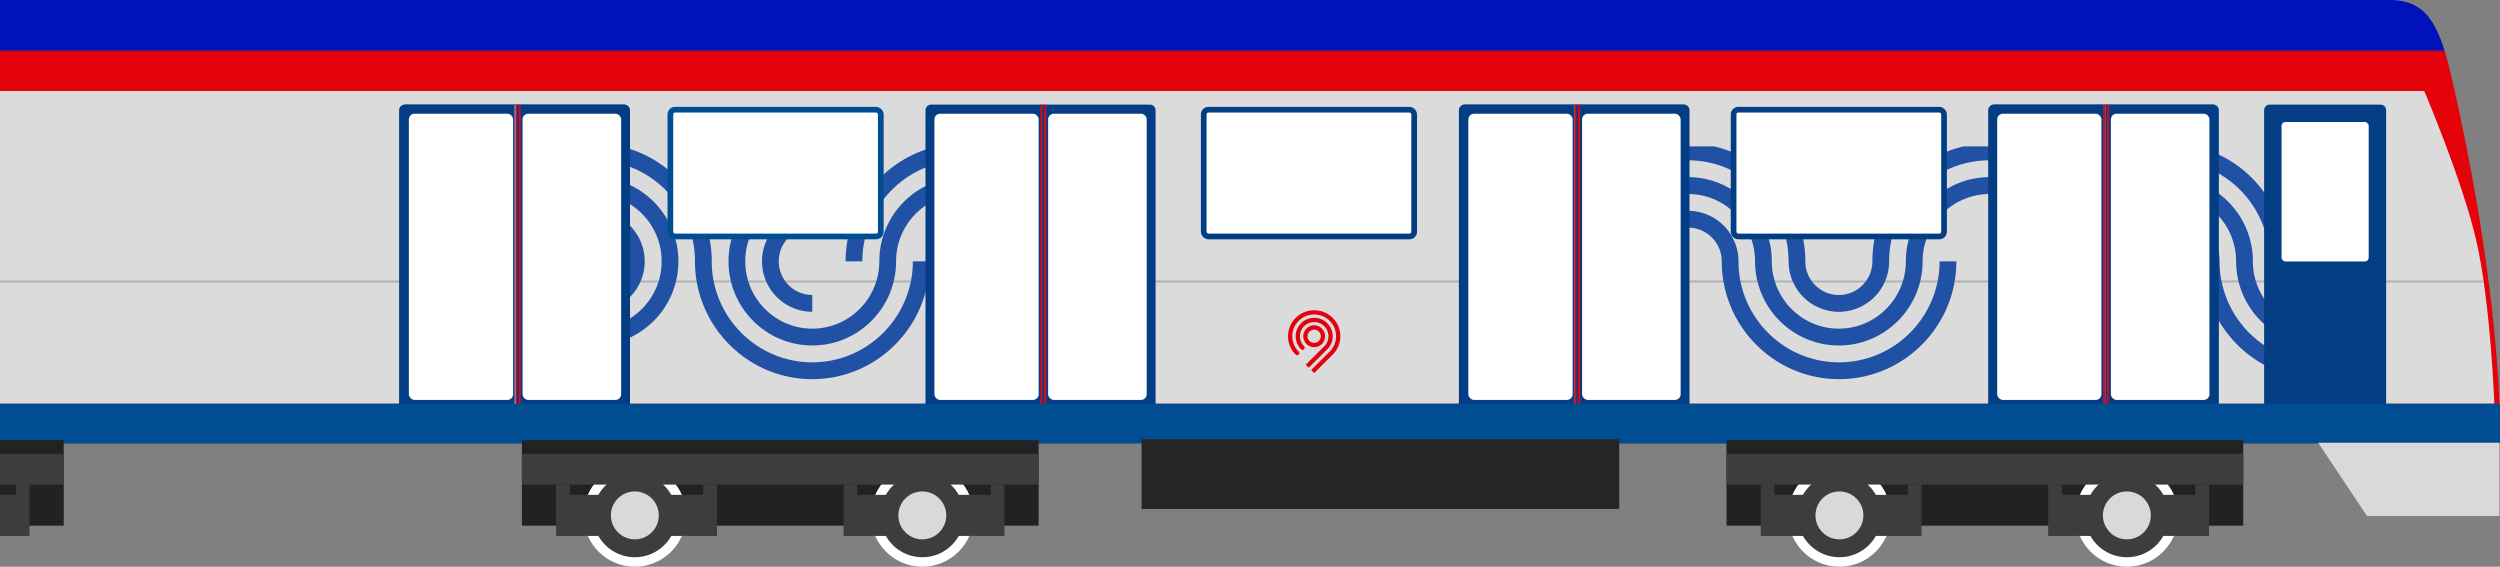 <?xml version="1.0" encoding="UTF-8"?> <svg xmlns="http://www.w3.org/2000/svg" width="1319" height="299" fill="none"><rect width="100%" height="100%" fill="#808080" stroke="none"/> <path d="M-11.05 0h1271.81c18.33 0 25.75 11.03 32.19 38.62 24.46 104.82 25.75 174.73 25.75 174.73H-23V21.15L-11.05 0Z" fill="url(#a)"></path> <path d="M-11 48h1290.02s20.19 47.32 27.47 78.95c7.62 33.1 9.51 86.05 9.51 86.05H-11V48Z" fill="#DBDBDB"></path> <path opacity=".2" stroke="#000" d="M0 148.5h1310"></path> <g clip-path="url(#b)" fill="#2151A5"> <path d="M811.12 191.16c29.26 0 53.06-23.9 53.06-53.28h8.84c0 34.27-27.77 62.16-61.9 62.16-34.12 0-61.89-27.89-61.89-62.16v-.01c0-29.38-23.8-53.29-53.06-53.29-29.25 0-53.04 23.9-53.04 53.29 0 24.47-19.8 44.38-44.16 44.4-24.35-.03-44.16-19.93-44.16-44.4h.02c0-19.59-15.87-35.52-35.36-35.52a35.48 35.48 0 0 0-35.37 35.52c0 24.49-19.84 44.41-44.21 44.41v-8.88c19.5 0 35.36-15.94 35.36-35.53 0-24.49 19.84-44.4 44.22-44.4 24.37 0 44.2 19.91 44.2 44.4h-.02c0 19.57 15.84 35.5 35.32 35.52 19.47-.03 35.31-15.95 35.31-35.52 0-34.28 27.76-62.17 61.9-62.17 34.12 0 61.88 27.9 61.88 62.17 0 29.38 23.8 53.3 53.06 53.3Zm106.1-53.29c0 29.38 23.8 53.29 53.06 53.29 29.25 0 53.05-23.9 53.05-53.28h8.84c0 34.27-27.76 62.16-61.9 62.16-34.12 0-61.88-27.89-61.88-62.17h-.01c0-9.8-7.94-17.77-17.69-17.77v-8.88a26.62 26.62 0 0 1 26.53 26.65Z"></path> <path d="M775.75 137.87c.01 19.59 15.88 35.53 35.37 35.53 19.5 0 35.37-15.94 35.37-35.53 0-24.47 19.8-44.38 44.15-44.41 24.36.03 44.16 19.94 44.16 44.4v.01c0 19.59 15.86 35.52 35.36 35.52s35.36-15.94 35.36-35.52h.02c0-24.47 19.8-44.38 44.15-44.41 24.36.03 44.17 19.94 44.17 44.4 0 29.4 23.9 53.3 53.16 53.3v8.88c-34.13 0-62.01-27.89-62.01-62.17 0-19.57-15.84-35.5-35.31-35.52a35.48 35.48 0 0 0-35.32 35.52h-.01c0 24.48-19.83 44.4-44.2 44.4-24.38 0-44.2-19.92-44.2-44.4 0-19.57-15.84-35.5-35.32-35.52-19.47.02-35.3 15.95-35.3 35.52 0 24.48-19.84 44.4-44.22 44.4-24.37 0-44.2-19.92-44.2-44.4 0-24.49 19.83-44.4 44.2-44.4v8.88c-19.5 0-35.37 15.93-35.38 35.52ZM890.7 93.46h-.09.08Z"></path> <path d="M1147.01 182.27a44.45 44.45 0 0 1-44.32-44.4c0-29.4-23.69-53.3-52.94-53.3-29.25 0-53.04 23.9-53.04 53.3a26.62 26.62 0 0 1-26.53 26.65 26.61 26.61 0 0 1-26.52-26.64l-.02-.02c0-29.38-23.8-53.28-53.05-53.28v-.01c-29.25 0-53.05 23.9-53.05 53.3h-8.84c0-34.28 27.76-62.18 61.89-62.18 34.13 0 61.9 27.9 61.9 62.17l.01.02c0 9.8 7.93 17.76 17.68 17.76 9.76 0 17.69-7.97 17.69-17.76v-.02c0-34.25 27.72-62.13 61.83-62.17 34.1.04 61.83 27.92 61.83 62.17v.01a35.61 35.61 0 0 0 35.51 35.52l-.03 8.88Z"></path> </g> <g clip-path="url(#c)" fill="#2151A5"> <path d="M110.38 137.86a26.62 26.62 0 0 1 26.53-26.64 26.62 26.62 0 0 1 26.53 26.65h-.03c0 29.39 23.8 53.3 53.06 53.3 29.25 0 53.05-23.92 53.05-53.3 0-24.49 19.83-44.4 44.2-44.4 24.38 0 44.2 19.91 44.2 44.4s-19.83 44.4-44.2 44.4v-8.89a35.48 35.48 0 0 0 35.36-35.51c0-19.6-15.86-35.52-35.36-35.52s-35.36 15.93-35.36 35.51c0 34.28-27.77 62.18-61.9 62.18-34.12 0-61.89-27.9-61.89-62.18h.03c0-9.79-7.94-17.75-17.69-17.75a17.74 17.74 0 0 0-17.69 17.75c0 34.29-27.76 62.18-61.89 62.18v-8.88c29.25 0 53.05-23.9 53.05-53.3Z"></path> <path d="M313.62 111.22a26.61 26.61 0 0 1 26.52 26.65 26.6 26.6 0 0 1-26.52 26.65v-8.87c9.75 0 17.68-7.97 17.68-17.77v-.01c0-9.8-7.93-17.77-17.68-17.77a17.74 17.74 0 0 0-17.69 17.77h-8.83a26.6 26.6 0 0 1 26.52-26.65Z"></path> <path d="M428.56 191.16c29.26 0 53.06-23.9 53.06-53.29h8.84c0 34.28-27.77 62.17-61.9 62.17-34.12 0-61.89-27.89-61.89-62.17 0-29.39-23.8-53.29-53.05-53.29-29.25 0-53.05 23.9-53.05 53.28 0 24.48-19.8 44.39-44.16 44.41-24.35-.03-44.16-19.93-44.16-44.4h.02a35.48 35.48 0 0 0-35.36-35.52 35.47 35.47 0 0 0-35.36 35.51h-.01c0 24.5-19.83 44.42-44.21 44.42v-8.88c19.5 0 35.37-15.94 35.37-35.54 0-24.48 19.83-44.4 44.21-44.4 24.38 0 44.2 19.92 44.2 44.4h-.02a35.49 35.49 0 0 0 35.32 35.53c19.47-.03 35.31-15.95 35.31-35.53 0-34.27 27.76-62.16 61.9-62.16 34.12 0 61.89 27.9 61.89 62.16v.01c0 29.38 23.8 53.3 53.05 53.3Z"></path> <path d="M402.04 137.87a26.6 26.6 0 0 1 26.52-26.64v8.87a17.74 17.74 0 0 0-17.68 17.77c0 9.8 7.93 17.76 17.68 17.76v8.88a26.62 26.62 0 0 1-26.52-26.64Zm132.62-.01c0 29.39 23.8 53.3 53.06 53.3 29.25 0 53.05-23.9 53.05-53.29h8.84c0 34.28-27.76 62.17-61.9 62.17-34.12 0-61.88-27.89-61.88-62.17h-.01c0-9.8-7.93-17.77-17.68-17.77v-8.88a26.62 26.62 0 0 1 26.52 26.64Z"></path> <path d="M393.2 137.87c0 19.59 15.87 35.53 35.36 35.53 19.5 0 35.37-15.94 35.37-35.54 0-24.46 19.8-44.38 44.16-44.4 24.35.03 44.16 19.94 44.16 44.4l-.01.01c0 19.59 15.86 35.52 35.36 35.52s35.36-15.94 35.36-35.52h.02c0-24.47 19.8-44.39 44.15-44.41 24.36.03 44.17 19.94 44.17 44.4 0 29.4 23.9 53.3 53.16 53.3v8.88c-34.13 0-62-27.89-62-62.18 0-19.56-15.84-35.49-35.32-35.51-19.48.02-35.31 15.95-35.31 35.51l-.01.01c0 24.48-19.83 44.4-44.2 44.4-24.4 0-44.21-19.92-44.21-44.4 0-19.57-15.84-35.5-35.31-35.52-19.48.02-35.32 15.95-35.32 35.51 0 24.5-19.82 44.41-44.2 44.41-24.38 0-44.2-19.92-44.21-44.4 0-24.5 19.83-44.4 44.2-44.4v8.88a35.48 35.48 0 0 0-35.37 35.52Zm114.93-44.41h-.08.08Z"></path> <path d="M764.46 182.27a44.45 44.45 0 0 1-44.33-44.4c0-29.4-23.69-53.3-52.94-53.3-29.25 0-53.04 23.9-53.04 53.3a26.62 26.62 0 0 1-26.52 26.65 26.61 26.61 0 0 1-26.53-26.64l-.02-.02c0-29.38-23.8-53.28-53.05-53.28v-.01c-29.25 0-53.05 23.9-53.05 53.3h-8.84c0-34.28 27.76-62.18 61.9-62.18 34.12 0 61.88 27.9 61.88 62.17l.02.02c0 9.8 7.93 17.76 17.69 17.76 9.75 0 17.68-7.97 17.68-17.76v-.02c0-34.25 27.73-62.13 61.83-62.17 34.1.04 61.83 27.92 61.83 62.17v.01a35.6 35.6 0 0 0 35.51 35.52l-.02 8.88Z"></path> </g> <g clip-path="url(#d)" fill="#2151A5"> <path d="M1171.03 137.86h.01c0 29.39 23.8 53.3 53.05 53.3 29.25 0 53.05-23.9 53.05-53.29h8.84c0 34.28-27.76 62.17-61.89 62.17-34.13 0-61.89-27.89-61.89-62.17h-.01c0-9.8-7.93-17.77-17.68-17.77v-8.88a26.62 26.62 0 0 1 26.52 26.64Z"></path> <path d="M1029.57 137.87c0 19.59 15.87 35.53 35.36 35.53 19.5 0 35.37-15.94 35.37-35.54 0-24.46 19.8-44.38 44.16-44.4 24.35.03 44.16 19.94 44.16 44.4l-.01.01a35.48 35.48 0 0 0 35.37 35.52c19.5 0 35.35-15.94 35.35-35.52h.02c0-24.47 19.8-44.39 44.16-44.41 24.35.03 44.16 19.94 44.16 44.4 0 29.4 23.9 53.3 53.16 53.3v8.88c-34.13 0-62.01-27.89-62.01-62.18 0-19.56-15.83-35.49-35.31-35.51-19.48.02-35.31 15.95-35.31 35.51l-.01.01c0 24.48-19.83 44.4-44.21 44.4-24.38 0-44.2-19.92-44.2-44.4 0-19.57-15.83-35.5-35.31-35.52a35.49 35.49 0 0 0-35.32 35.51c0 24.5-19.82 44.41-44.2 44.41-24.38 0-44.21-19.92-44.21-44.4 0-24.5 19.83-44.4 44.2-44.4v8.88a35.48 35.48 0 0 0-35.37 35.52Z"></path> <path d="M1400.83 182.27a44.45 44.45 0 0 1-44.33-44.4c0-29.4-23.69-53.3-52.94-53.3-29.25 0-53.04 23.9-53.04 53.3a26.61 26.61 0 0 1-26.52 26.65 26.62 26.62 0 0 1-26.53-26.64l-.02-.02c0-29.38-23.8-53.28-53.05-53.28v-.01c-29.25 0-53.05 23.9-53.05 53.3h-8.83c0-34.28 27.76-62.18 61.88-62.18 34.13 0 61.89 27.9 61.89 62.17l.02.02c0 9.8 7.93 17.76 17.69 17.76 9.75 0 17.68-7.97 17.68-17.76v-.02c0-34.25 27.73-62.13 61.83-62.17 34.1.04 61.83 27.92 61.83 62.17v.01a35.61 35.61 0 0 0 35.52 35.52l-.03 8.88Z"></path> </g> <path d="M1049.25 58.18a3 3 0 0 1 3-3h115.39a3 3 0 0 1 3 3v155.17h-121.39V58.18Zm-279.55 0a3 3 0 0 1 3-3h115.38a3 3 0 0 1 3 3v155.17H769.7V58.18Zm-281.4 0a3 3 0 0 1 3-3h115.38a3 3 0 0 1 3 3v155.17H488.29V58.18Zm-277.3 0a3 3 0 0 1 3-3h115.39a3 3 0 0 1 3 3v155.17H211V58.18Z" fill="#033E85"></path> <path d="M770 58.18a3 3 0 0 1 3-3h115.39a3 3 0 0 1 3 3v155.17H770V58.18Zm279 0a3 3 0 0 1 3-3h115.39a3 3 0 0 1 3 3v155.17H1049V58.18Zm-838.43 0a3 3 0 0 1 3-3h115.39a3 3 0 0 1 3 3v155.17h-121.4V58.18Z" fill="#033E85"></path> <rect x="1056.61" y="64.37" width="45.98" height="115.87" rx="3" fill="#fff"></rect> <rect x="777.05" y="64.37" width="45.98" height="115.87" rx="3" fill="#fff"></rect> <rect x="493" y="60" width="55" height="151" rx="3" fill="#fff"></rect> <rect x="215.71" y="60" width="55" height="151" rx="3" fill="#fff"></rect> <rect x="774.71" y="60" width="55" height="151" rx="3" fill="#fff"></rect> <rect x="1053.71" y="60" width="55" height="151" rx="3" fill="#fff"></rect> <rect x="217.93" y="64.37" width="45.98" height="115.87" rx="3" fill="#fff"></rect> <rect x="1117.3" y="64.37" width="45.98" height="115.87" rx="3" fill="#fff"></rect> <rect x="837.74" y="64.37" width="45.98" height="115.87" rx="3" fill="#fff"></rect> <rect x="553" y="60" width="52" height="151" rx="3" fill="#fff"></rect> <rect x="275.71" y="60" width="52" height="151" rx="3" fill="#fff"></rect> <rect x="834.71" y="60" width="52" height="151" rx="3" fill="#fff"></rect> <rect x="1113.71" y="60" width="52" height="151" rx="3" fill="#fff"></rect> <rect x="278.62" y="64.37" width="45.98" height="115.87" rx="3" fill="#fff"></rect> <path opacity=".3" stroke="#fff" d="M1110.45 55.18v158.17M830.89 55.18v158.17"></path> <path stroke="#E5040C" d="M549.49 55.18v158.17M272.19 55.18v158.17m559-158.17v158.17m279-158.17v158.17M551.49 55.18v158.17M274.19 55.18v158.17m559-158.17v158.17m279-158.17v158.17"></path> <path opacity=".3" stroke="#fff" d="M271.76 55.18v158.17"></path> <path d="M1194.55 58.18a3 3 0 0 1 3-3h58.37a3 3 0 0 1 3 3v155.17h-64.37V58.18Z" fill="#033E85"></path> <rect x="1203.75" y="64.37" width="45.98" height="73.57" rx="2" fill="#fff"></rect> <mask id="e" fill="#fff"> <rect x="137" y="56.37" width="45.98" height="73.57" rx="2"></rect> </mask> <rect x="137" y="56.37" width="45.98" height="73.57" rx="2" fill="#fff" stroke="#033E85" stroke-width="6" mask="url(#e)"></rect> <rect x="914.65" y="57.87" width="111.03" height="66.89" rx="2.5" fill="#fff" stroke="#033E85" stroke-width="3"></rect> <rect x="635.09" y="57.87" width="111.03" height="66.89" rx="2.5" fill="#fff" stroke="#033E85" stroke-width="3"></rect> <rect x="353.69" y="57.87" width="111.03" height="66.89" rx="2.5" fill="#fff" stroke="#004D94" stroke-width="3"></rect> <path d="M-11 213h1330v21H-11v-21Z" fill="#004D94"></path> <path fill="#252525" d="M602.32 231.74h251.97v36.78H602.32z"></path> <circle opacity=".5" cx="490.22" cy="273.72" r="12.64" fill="#D9D9D9"></circle> <path fill="#222" d="M275.36 232.2h272.63v45.14H275.36z"></path> <circle cx="486.61" cy="271.92" r="24.58" fill="#3C3D3C" stroke="#fff" stroke-width="5"></circle> <path d="M445.08 261.08v-5.41h7.22v5.41h70.42v-5.41h7.22v27.08h-84.86v-21.67Z" fill="#3C3D3C"></path> <circle cx="486.61" cy="271.92" r="12.64" fill="#D9D9D9"></circle> <circle cx="334.94" cy="271.92" r="24.58" fill="#3C3D3C" stroke="#fff" stroke-width="5"></circle> <path d="M293.42 261.08v-5.41h7.22v5.41h70.42v-5.41h7.22v27.08h-84.86v-21.67Z" fill="#3C3D3C"></path> <circle cx="334.94" cy="271.92" r="12.64" fill="#D9D9D9"></circle> <path fill="#3C3D3C" d="M275.36 239.42h272.63v16.25H275.36z"></path> <path fill="#222" d="M-239 232.2H33.63v45.14H-239z"></path> <path d="M-69.28 261.08v-5.41h7.22v5.41H8.35v-5.41h7.23v27.08h-84.86v-21.67ZM-239 239.42H33.63v16.25H-239z" fill="#3C3D3C"></path> <circle opacity=".5" cx="1125.76" cy="273.72" r="12.64" fill="#D9D9D9"></circle> <path fill="#222" d="M910.9 232.2h272.63v45.14H910.9z"></path> <circle cx="1122.14" cy="271.92" r="24.58" fill="#3C3D3C" stroke="#fff" stroke-width="5"></circle> <path d="M1080.62 261.08v-5.41h7.22v5.41h70.41v-5.41h7.23v27.08h-84.86v-21.67Z" fill="#3C3D3C"></path> <circle cx="1122.14" cy="271.92" r="12.64" fill="#D9D9D9"></circle> <circle cx="970.48" cy="271.92" r="24.58" fill="#3C3D3C" stroke="#fff" stroke-width="5"></circle> <path d="M928.96 261.08v-5.41h7.22v5.41h70.41v-5.41h7.22v27.08h-84.85v-21.67Z" fill="#3C3D3C"></path> <circle cx="970.48" cy="271.92" r="12.64" fill="#D9D9D9"></circle> <path fill="#3C3D3C" d="M910.9 239.42h272.63v16.25H910.9z"></path> <path d="M700.28 184.26a9.65 9.65 0 0 0 2.86-6.86 9.75 9.75 0 0 0-9.77-9.7 9.7 9.7 0 0 0-6.92 16.56c.2.2.49.33.8.33a1.11 1.11 0 0 0 .77-1.92 7.43 7.43 0 0 1-2.18-5.26 7.51 7.51 0 0 1 7.52-7.49 7.52 7.52 0 0 1 7.53 7.49c0 2.06-.84 3.93-2.2 5.28l-9.76 9.7 1.58 1.58 9.77-9.71Zm-14.76 2.05c0-.32-.13-.6-.34-.81a11.4 11.4 0 0 1-3.37-8.1c0-6.33 5.19-11.48 11.55-11.48 6.38 0 11.56 5.15 11.56 11.48 0 3.17-1.3 6.04-3.4 8.12l-9.75 9.7 1.6 1.58 9.75-9.7a13.63 13.63 0 0 0 4.04-9.7c0-7.57-6.18-13.7-13.8-13.7a13.75 13.75 0 0 0-13.79 13.7c0 3.78 1.55 7.22 4.03 9.69.21.2.49.33.8.33.62 0 1.12-.5 1.12-1.11Zm13.6-8.9a5.74 5.74 0 0 0-11.5 0 5.74 5.74 0 0 0 11.5 0Zm-9.26 0a3.5 3.5 0 0 1 7 0 3.5 3.5 0 0 1-7 0Z" fill="#E4000D"></path> <path d="M1223.06 233.58h95.64v38.63h-69.89l-25.75-38.63Z" fill="#D9D9D9"></path> <defs> <clipPath id="b"> <path fill="#fff" transform="translate(817.51 77.25)" d="M0 0h253.81v130.59H0z"></path> </clipPath> <clipPath id="c"> <path fill="#fff" transform="translate(263.9 77.25)" d="M0 0h286.92v130.59H0z"></path> </clipPath> <clipPath id="d"> <path fill="#fff" transform="translate(1154.09 77.25)" d="M0 0h97.48v130.59H0z"></path> </clipPath> <linearGradient id="a" x1="739.8" y1="0" x2="739.8" y2="27.59" gradientUnits="userSpaceOnUse"> <stop offset=".94" stop-color="#0013BA"></stop> <stop offset="1" stop-color="#E5030B"></stop> </linearGradient> </defs> </svg> 